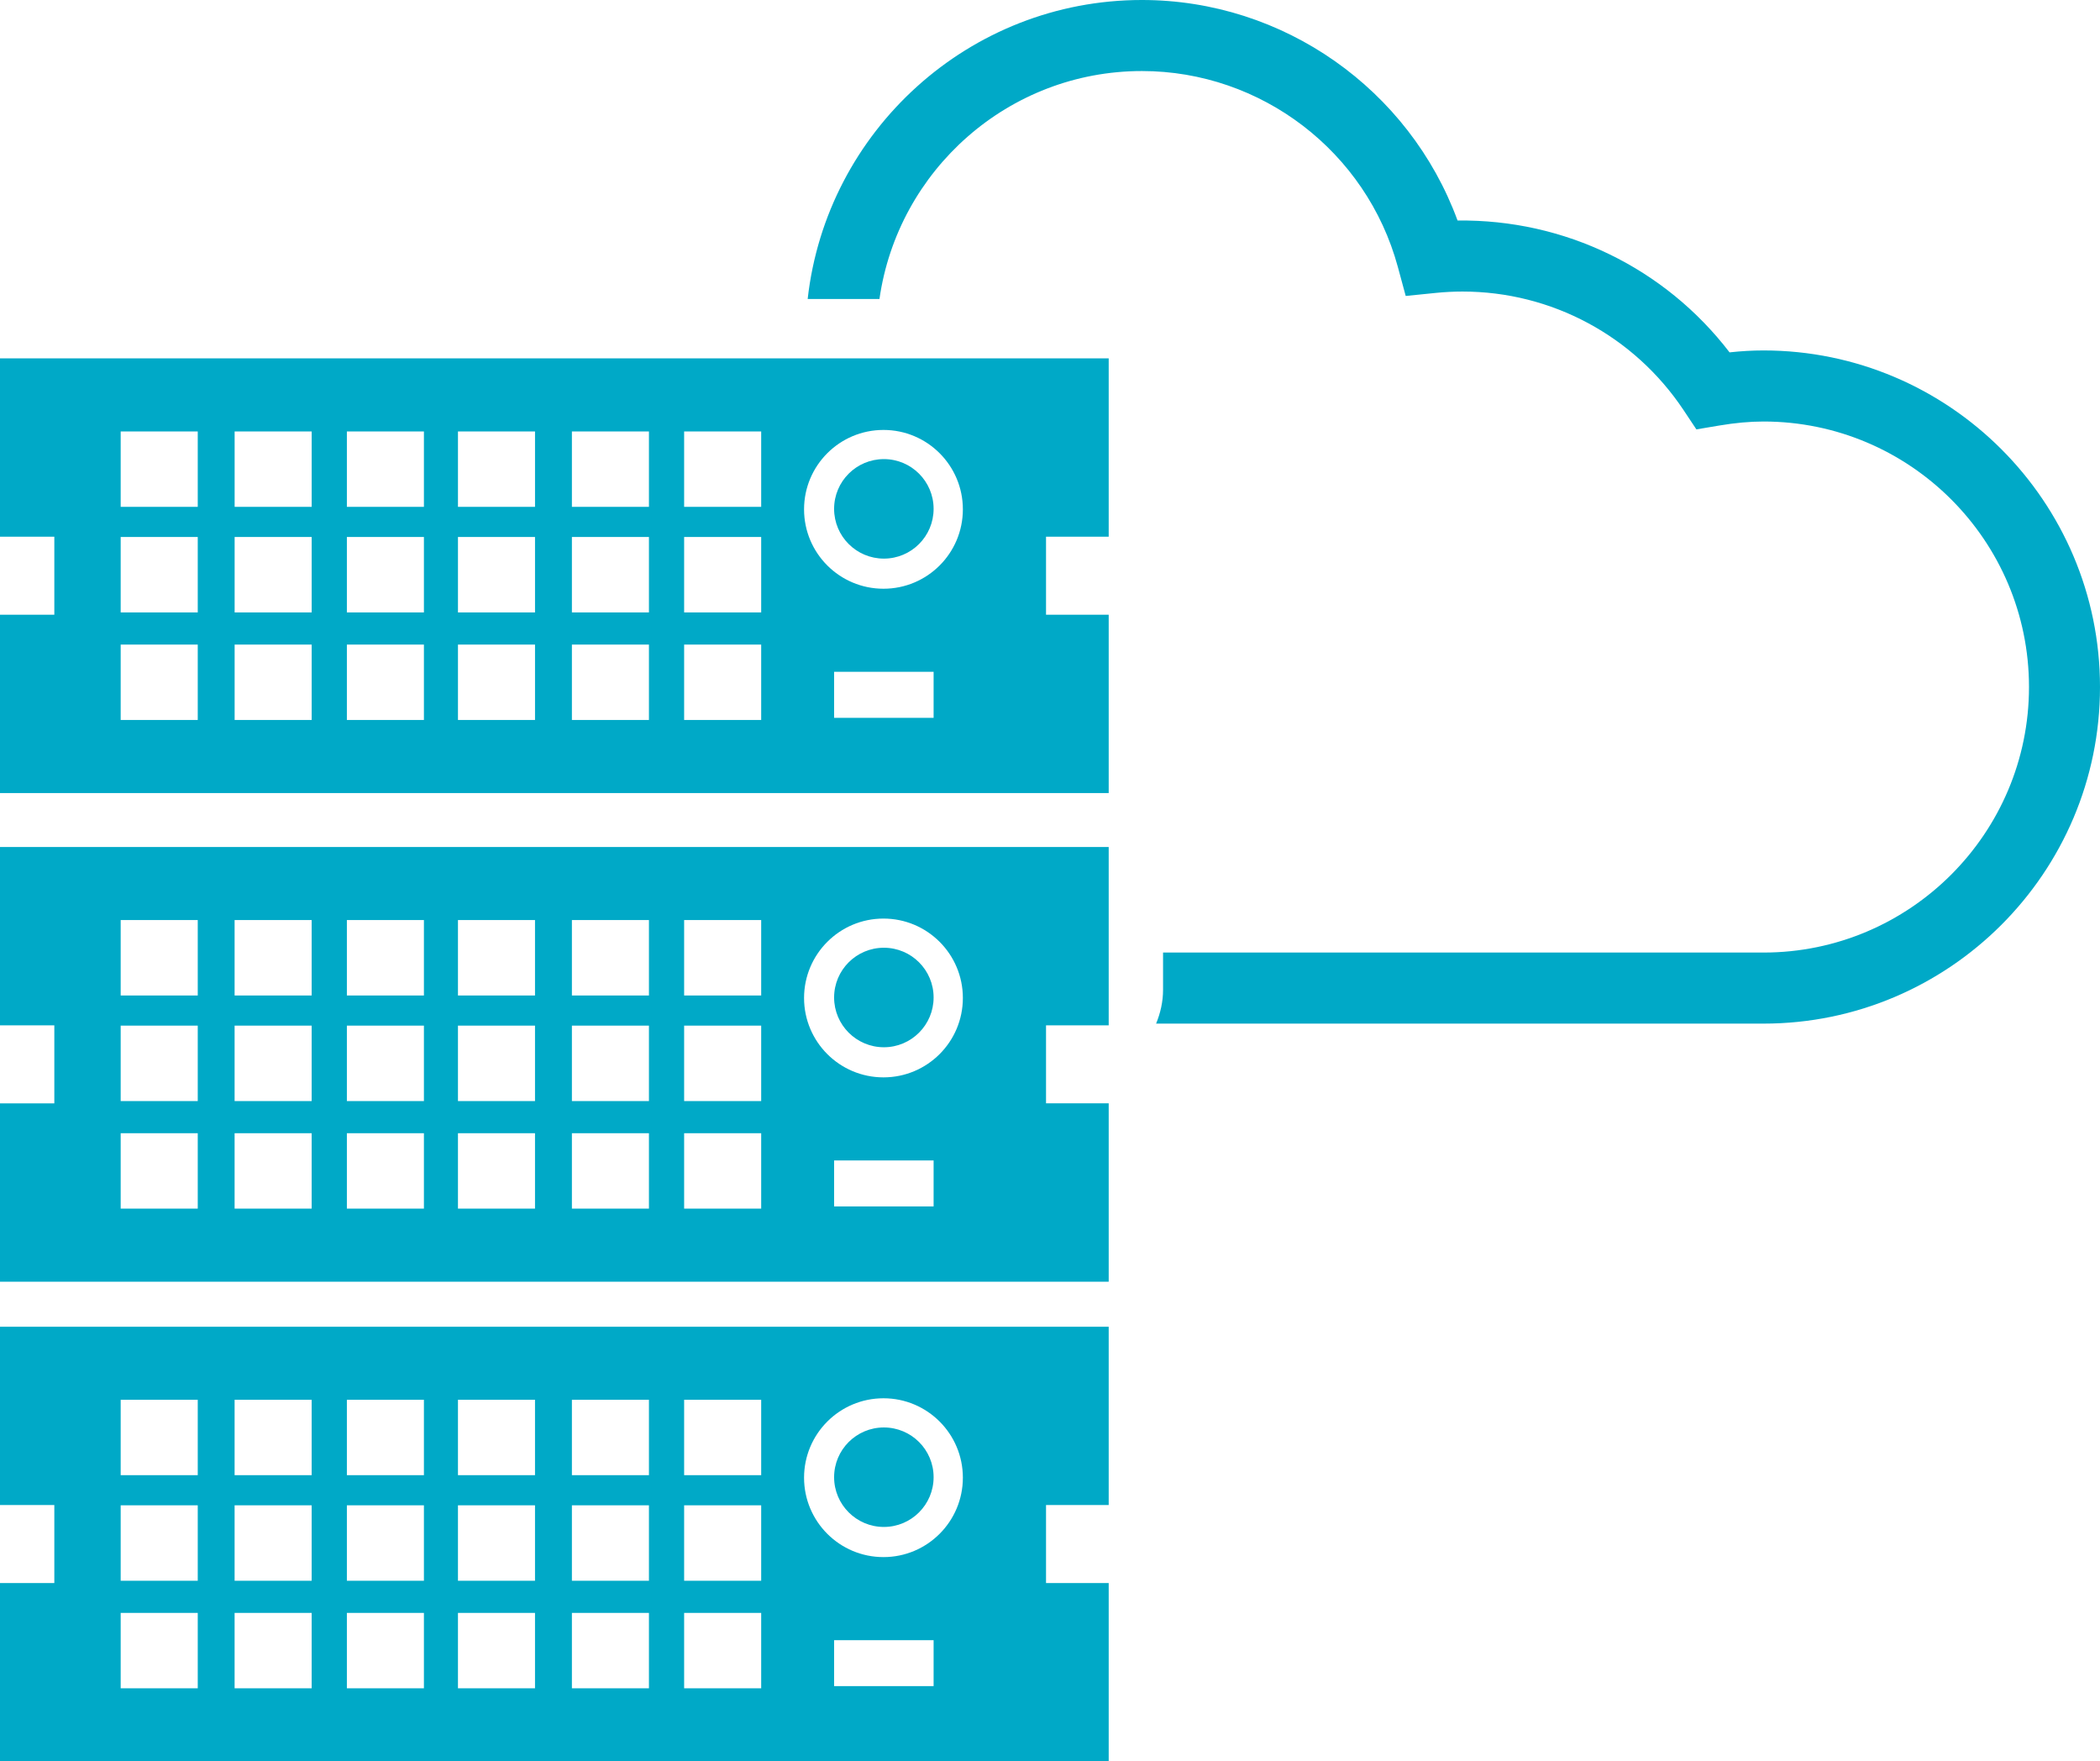 <?xml version="1.0" encoding="utf-8"?>
<svg version="1.2" baseProfile="tiny" id="Ebene_1" xmlns="http://www.w3.org/2000/svg" xmlns:xlink="http://www.w3.org/1999/xlink"
	 x="0px" y="0px" width="541.739px" height="454.292px" viewBox="-82.885 59.483 541.739 454.292" xml:space="preserve">
<path id="cloud" fill="#00A9C7" d="M372.053,149.869c-2.84,0-5.739,0.165-8.762,0.495c-16.662-21.736-42.483-34.351-70.166-34.003
	c-12.434-33.844-44.897-56.879-81.425-56.879c-44.585,0-81.393,33.808-86.23,77.12h18.519c4.736-33.181,33.251-58.797,67.711-58.797
	c30.787,0,57.939,20.776,66.015,50.515l2.033,7.497l7.724-0.784c2.301-0.235,4.642-0.354,6.94-0.354
	c22.949,0,44.273,11.441,57.029,30.6l3.291,4.949l5.859-0.987c4.154-0.7,7.904-1.042,11.459-1.042
	c37.762,0,68.486,30.712,68.486,68.479s-30.728,68.485-68.486,68.485h-154.9v9.601c0,3.102-0.685,6.023-1.795,8.728h156.693
	c47.859,0,86.805-38.938,86.805-86.809C458.854,188.82,419.911,149.881,372.053,149.869z"/>
<path id="servers" fill="#00A9C7" d="M203.127,197.916v-45.998H-82.885v45.993h14.014v20.118h-14.014v45.995h286.013V218.03H186.96
	v-20.118h16.167V197.916L203.127,197.916z M-31.872,245.181h-19.881v-19.449h19.881V245.181z M-31.872,217.433h-19.881v-19.446
	h19.881V217.433z M-31.872,190.204h-19.881v-19.446h19.881V190.204z M-2.481,245.181h-19.877v-19.449h19.877V245.181z
	 M-2.481,217.433h-19.877v-19.446h19.877V217.433z M-2.481,190.204h-19.877v-19.446h19.877V190.204z M26.474,245.181H6.599v-19.449
	h19.875V245.181z M26.474,217.433H6.599v-19.446h19.875V217.433z M26.474,190.204H6.599v-19.446h19.875V190.204z M55.135,245.181
	H35.256v-19.449h19.879V245.181z M55.135,217.433H35.256v-19.446h19.879V217.433z M55.135,190.204H35.256v-19.446h19.879V190.204z
	 M84.523,245.181H64.648v-19.449h19.875V245.181z M84.523,217.433H64.648v-19.446h19.875V217.433z M84.523,190.204H64.648v-19.446
	h19.875V190.204z M113.479,245.181H93.602v-19.449h19.878L113.479,245.181L113.479,245.181z M113.479,217.433H93.602v-19.446h19.878
	L113.479,217.433L113.479,217.433z M113.479,190.204H93.602v-19.446h19.878L113.479,190.204L113.479,190.204z M157.959,244.621
	h-25.668V232.76h25.668V244.621z M145.028,211.329c-11.319,0-20.49-9.171-20.49-20.478c0-11.306,9.171-20.479,20.49-20.479
	c11.307,0,20.479,9.169,20.479,20.479C165.508,202.161,156.341,211.329,145.028,211.329z M157.959,190.724
	c0,7.088-5.743,12.835-12.829,12.835c-7.091,0-12.839-5.747-12.839-12.835c0-7.087,5.748-12.83,12.839-12.83
	C152.216,177.894,157.959,183.637,157.959,190.724z M-82.885,323.939h14.014v20.118h-14.014v45.995h286.013v-45.998H186.96v-20.115
	h16.167v-45.995H-82.885V323.939z M157.959,370.646h-25.668v-11.859h25.668V370.646z M145.028,296.398
	c11.307,0,20.479,9.172,20.479,20.48c0,11.308-9.167,20.478-20.479,20.478c-11.319,0-20.49-9.169-20.49-20.478
	C124.546,305.572,133.709,296.398,145.028,296.398z M93.602,296.778h19.878v19.456H93.602V296.778z M93.602,324.01h19.878v19.456
	H93.602V324.01z M93.602,351.762h19.878v19.45H93.602V351.762z M64.648,296.778h19.875v19.456H64.648V296.778z M64.648,324.01
	h19.875v19.456H64.648V324.01z M64.648,351.762h19.875v19.45H64.648V351.762z M35.255,296.778h19.878v19.456H35.255V296.778z
	 M35.255,324.01h19.878v19.456H35.255V324.01z M35.255,351.762h19.878v19.45H35.255V351.762z M6.599,296.778h19.875v19.456H6.599
	V296.778z M6.599,324.01h19.875v19.456H6.599V324.01z M6.599,351.762h19.875v19.45H6.599V351.762z M-22.365,296.778h19.88v19.456
	h-19.88V296.778z M-22.365,324.01h19.88v19.456h-19.88V324.01z M-22.365,351.762h19.88v19.45h-19.88V351.762z M-51.753,296.778
	h19.881v19.456h-19.881V296.778z M-51.753,324.01h19.881v19.456h-19.881V324.01z M-51.753,351.762h19.881v19.45h-19.881V351.762z
	 M132.291,316.75c0-7.085,5.748-12.826,12.836-12.826c7.087,0,12.832,5.742,12.832,12.826c0,7.087-5.745,12.84-12.832,12.84
	C138.039,329.582,132.291,323.839,132.291,316.75z M-82.885,447.659h14.014v20.123h-14.014v45.992h286.013v-45.992H186.96v-20.123
	h16.167v-45.988H-82.885V447.659z M157.959,494.366h-25.668v-11.852h25.668V494.366z M145.028,420.123
	c11.307,0,20.479,9.171,20.479,20.48c0,11.304-9.167,20.484-20.479,20.484c-11.319,0-20.49-9.171-20.49-20.484
	C124.546,429.294,133.709,420.123,145.028,420.123z M93.602,420.51h19.878v19.446H93.602V420.51z M93.602,447.736h19.878v19.445
	H93.602V447.736z M93.602,475.484h19.878v19.447H93.602V475.484z M64.648,420.51h19.875v19.446H64.648V420.51z M64.648,447.736
	h19.875v19.445H64.648V447.736z M64.648,475.484h19.875v19.447H64.648V475.484z M35.255,420.51h19.878v19.446H35.255V420.51z
	 M35.255,447.736h19.878v19.445H35.255V447.736z M35.255,475.484h19.878v19.447H35.255V475.484z M6.599,420.51h19.875v19.446H6.599
	V420.51z M6.599,447.736h19.875v19.445H6.599V447.736z M6.599,475.484h19.875v19.447H6.599V475.484z M-22.365,420.51h19.88v19.446
	h-19.88V420.51z M-22.365,447.736h19.88v19.445h-19.88V447.736z M-22.365,475.484h19.88v19.447h-19.88V475.484z M-51.753,420.51
	h19.881v19.446h-19.881V420.51z M-51.753,447.736h19.881v19.445h-19.881V447.736z M-51.753,475.484h19.881v19.447h-19.881V475.484z
	 M132.291,440.476c0-7.087,5.748-12.825,12.836-12.825c7.087,0,12.832,5.738,12.832,12.825c0,7.082-5.745,12.835-12.832,12.835
	C138.039,453.311,132.291,447.558,132.291,440.476z"/>
</svg>
